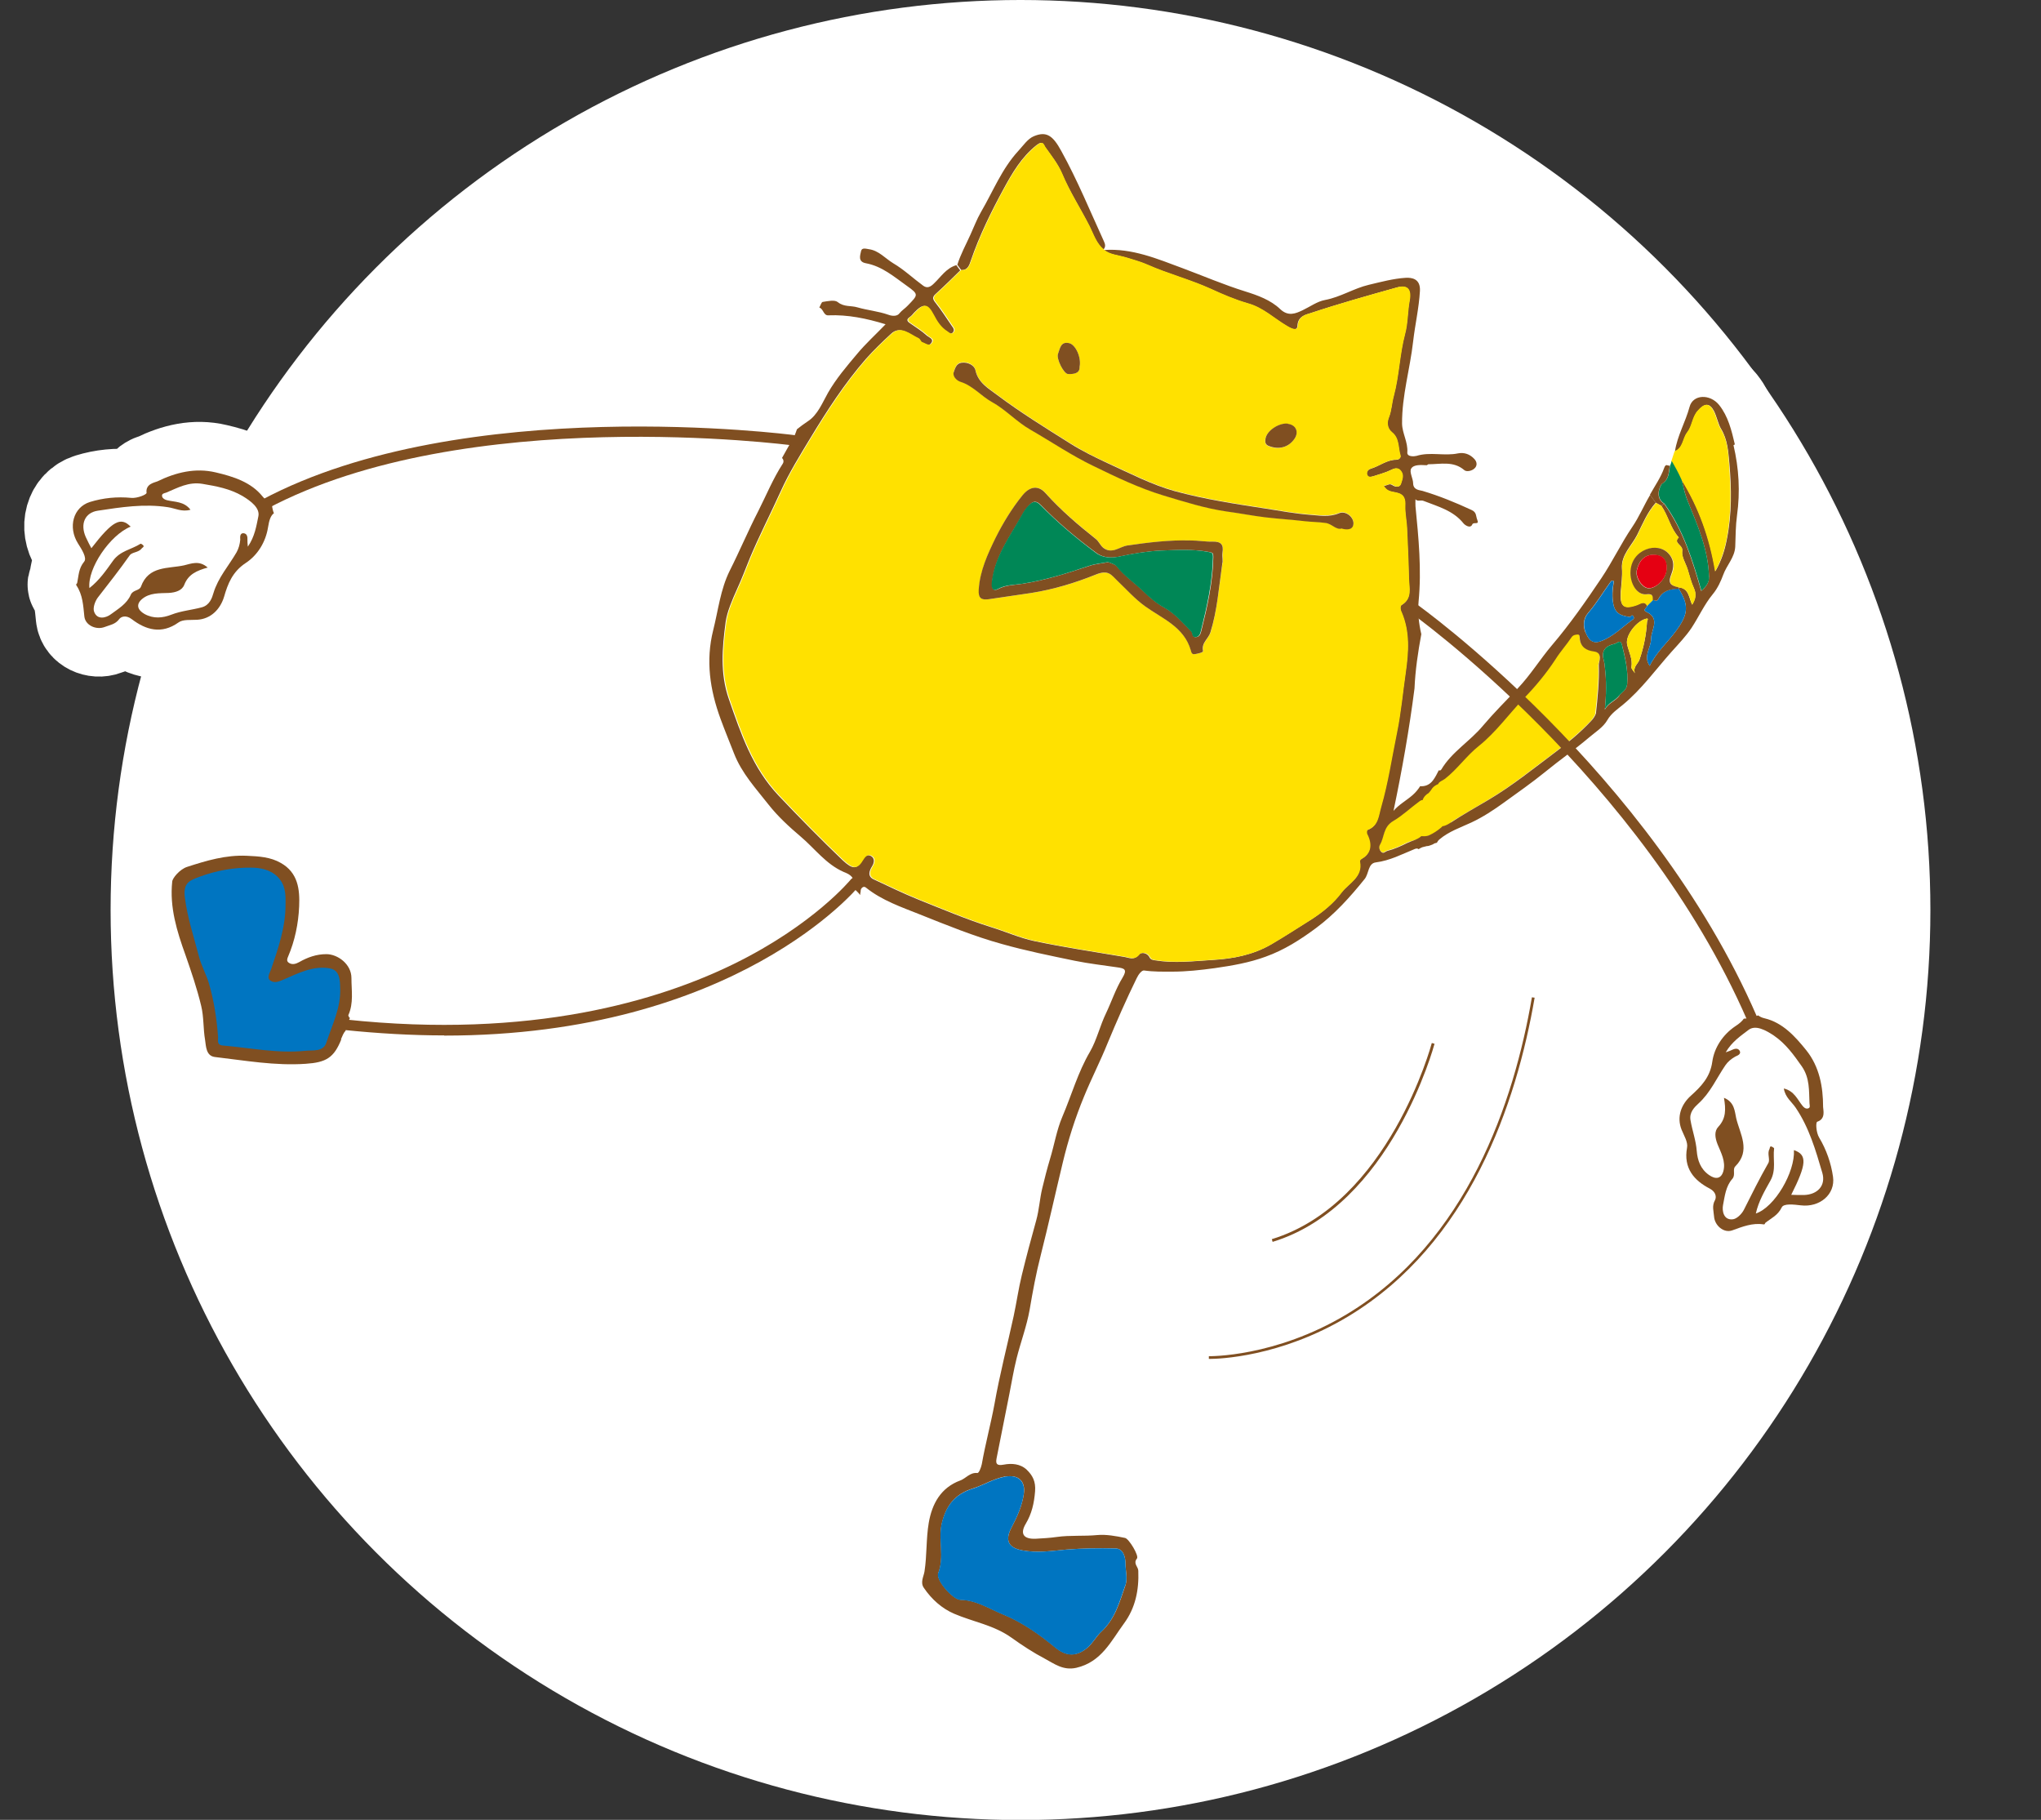<?xml version="1.0" encoding="UTF-8"?>
<svg id="_レイヤー_9" data-name="レイヤー_9" xmlns="http://www.w3.org/2000/svg" viewBox="0 0 105 93.61">
  <rect x="0" y="0" width="105" height="93.61" fill="#333333" stroke="none"/>
  <defs>
    <style>
      .cls-1, .cls-2, .cls-3, .cls-4, .cls-5, .cls-6 {
        fill-rule: evenodd;
      }

      .cls-1, .cls-7 {
        fill: #804f21;
      }

      .cls-8, .cls-2 {
        fill: #fff;
      }

      .cls-9, .cls-6 {
        fill: #008756;
      }

      .cls-10, .cls-5 {
        fill: #ffe100;
      }

      .cls-3 {
        fill: #e50012;
      }

      .cls-4 {
        fill: #0075c1;
      }

      .cls-11 {
        fill: none;
        stroke: #fff;
        stroke-linecap: round;
        stroke-linejoin: round;
        stroke-width: 5px;
      }
    </style>
  </defs>
  <circle class="cls-8" cx="52.5" cy="46.81" r="46.81"/>
  <g>
    <g>
      <path class="cls-11" d="M82.24,34.17c0-.14.24-.63-.26-.69-.39-.05-.68-.23-.72-.67,0-.08.01-.22-.12-.2-.1.01-.22.02-.3.14-.26.39-.58.74-.83,1.14-.47.72-1.02,1.39-1.6,1.98-.79.82-1.45,1.76-2.35,2.48-.61.48-1.07,1.14-1.69,1.64,0-.02,0-.05,0-.07.06-.2-1.12.92-1.32,1.07-.46.34-.9.94-1.38,1.22-.53.31-.45.81-.68,1.21-.06.1-.06.24.04.36.14.15.22,0,.33-.03.36-.09.71-.25,1.03-.41.32-.16,2.04-.48,2.27-1.06.63-.4,1.28-.77,1.92-1.15,1.21-.72,2.3-1.61,3.43-2.45.64-.49,1.27-1.01,1.83-1.6.11-.12.22-.3.23-.37.09-.84.19-1.69.15-2.53"/>
      <path class="cls-11" d="M89.25,22.86c-.17-.72-.34-1.44-.81-2.03-.47-.58-1.35-.55-1.52.1-.21.78-.63,1.48-.75,2.28.44-.17.4-.66.64-.97.26-.33.25-.78.54-1.11.34-.39.59-.42.82,0,.15.29.23.7.36.91.36.59.38,1.21.44,1.81.11,1.29.13,2.59-.13,3.88-.11.57-.27,1.09-.59,1.65-.29-1.73-.85-3.29-1.75-4.73.1.37.17.74.31,1.09.51,1.27,1.08,2.53,1.11,3.94,0,.34-.19.53-.4.72-.45-1.57-.93-3.14-1.91-4.49-.05.04-.1.07-.15.1.36.51.47,1.16.9,1.63-.31.3.23.38.18.69-.05.3.18.63.28.96.1.32.18.66.32.96.14.31.09.56-.09.85-.17-.36-.16-.84-.69-.89,0,.03,0,.05,0,.07.55.87.48,1.33-.12,2.15-.44.61-1.03,1.11-1.37,1.82-.35-.49.07-.93.07-1.39,0-.46.5-1.05-.25-1.39-.21-.1.04-.2.05-.31-.15-.29-.35-.11-.52-.05-.7.25-.89.08-.84-.67.03-.41.09-.81.06-1.22-.04-.68.5-1.15.78-1.7.28-.56.53-1.18.96-1.66-.1-.13-.19-.27-.29-.4-.32.54-.56,1.12-.92,1.65-.57.84-1.01,1.77-1.58,2.62-.8,1.19-1.62,2.37-2.55,3.46-.61.72-1.11,1.54-1.76,2.22-.6.63-1.23,1.26-1.78,1.91-.67.81-1.61,1.35-2.15,2.26-.04.06-.09.06-.13.04-.09.18-.18.36-.3.52-.18.24-.42.32-.66.3-.1.16-.22.31-.39.46-.32.28-.7.48-.98.81.44-2.1.81-4.19,1.08-6.3.04-.94.18-1.87.35-2.79-.13-.55-.19-1.12-.14-1.68.16-1.64,0-3.27-.16-4.9-.01-.12,0-.24,0-.36.11.14.27.02.43.09.74.29,1.51.49,2.04,1.15.06.08.35.29.45.06.06-.16.38.05.26-.24-.08-.18-.02-.39-.3-.51-.82-.38-1.65-.72-2.52-.98-.14-.04-.47-.04-.48-.38,0-.26-.21-.59-.1-.77.14-.22.51-.18.8-.17.02,0,.06-.05.08-.05.63,0,1.29-.18,1.85.3.11.1.38.05.52-.08.15-.13.15-.33,0-.49-.23-.25-.52-.35-.84-.29-.71.15-1.43-.09-2.14.13-.11.03-.49.06-.47-.18.04-.53-.26-.97-.27-1.48-.01-1.44.41-2.81.57-4.23.1-.87.3-1.72.35-2.6.03-.62-.41-.69-.74-.67-.63.04-1.26.21-1.89.36-.77.18-1.45.63-2.25.78-.4.07-.78.35-1.16.53-.34.16-.73.34-1.15-.06-.49-.47-1.16-.71-1.8-.91-1.09-.34-2.14-.79-3.21-1.19-1.32-.49-2.61-1.04-4.05-.94.27.24.73.27,1.16.4.34.11.72.21,1.06.36,1.06.47,2.19.76,3.25,1.24.63.29,1.26.56,1.92.75.79.22,1.35.78,2.02,1.17.11.06.53.33.54-.03.02-.49.45-.57.64-.63,1.47-.49,2.97-.91,4.47-1.33.54-.15.75.1.65.66-.11.58-.09,1.19-.24,1.74-.28,1.05-.3,2.15-.58,3.19-.1.36-.1.74-.25,1.1-.09.24-.1.55.16.76.39.31.31.8.44,1.21.02.06-.04.2-.21.2-.49,0-.87.33-1.31.46-.21.06-.23.24-.2.33.05.13.2.1.36.05.29-.1.59-.17.87-.31.14-.07.36-.17.52.06.16.22.06.43,0,.63-.07.25-.33.16-.43.09-.2-.14-.3.07-.47.01.14.32.43.32.65.37.42.09.48.34.46.7-.01.37.07.73.09,1.1.04.87.08,1.74.1,2.62.01.49.19,1.03-.38,1.37-.07.04-.07.23,0,.36.44,1.02.36,2.07.21,3.13-.15,1.03-.24,2.07-.46,3.09-.26,1.27-.45,2.56-.81,3.81-.14.49-.14.97-.7,1.18-.03.01-.05.15-.02.21.28.54.2,1.01-.27,1.27-.08.05-.11.1-.1.15.16.8-.57,1.1-.94,1.59-.41.55-.96,1-1.55,1.38-.69.43-1.36.87-2.06,1.28-.95.55-1.97.74-3.01.8-.98.06-1.96.18-2.95.02-.14-.02-.23-.04-.29-.15-.13-.27-.46-.27-.55-.15-.25.32-.51.16-.77.12-1.54-.26-3.08-.49-4.6-.81-.76-.16-1.49-.49-2.24-.72-1.27-.4-2.49-.92-3.72-1.41-.79-.32-1.55-.69-2.32-1.05-.33-.16-.21-.45-.08-.66.13-.21.14-.42-.04-.53-.14-.09-.29-.06-.44.19-.3.51-.52.49-1.02.03-1.13-1.08-2.23-2.2-3.31-3.34-1.35-1.43-1.93-3.17-2.55-4.95-.47-1.34-.34-2.66-.17-3.97.08-.55.34-1.14.59-1.7.24-.52.44-1.06.66-1.6.49-1.17,1.07-2.29,1.59-3.44.43-.95.98-1.83,1.51-2.71.86-1.42,1.77-2.83,2.87-4.09.4-.45.84-.87,1.28-1.28.48-.46.95.02,1.4.23.07.04.11.18.18.2.17.05.38.26.52,0,.1-.19-.15-.26-.24-.34-.26-.24-.57-.43-.87-.64-.15-.1-.21-.19-.02-.32.09-.06.16-.15.23-.23.47-.49.67-.46.98.13.17.33.37.64.69.84.11.07.2.19.32.05.11-.12.02-.24-.05-.33-.28-.41-.55-.83-.86-1.22-.18-.22-.1-.32.07-.47.42-.38.82-.78,1.22-1.17-.07-.09-.13-.18-.2-.27-.52.15-.79.6-1.15.94-.17.17-.34.27-.55.12-.52-.38-.99-.83-1.55-1.16-.41-.25-.74-.65-1.24-.72-.14-.02-.37-.1-.41.09-.05.23-.17.55.24.63.83.15,1.45.69,2.11,1.16.63.45.59.46.05,1.02-.13.14-.3.24-.43.4-.1.14-.33.16-.57.07-.51-.18-1.07-.23-1.59-.38-.33-.1-.69-.01-1.01-.27-.16-.13-.51-.05-.77-.01-.07,0-.12.19-.18.29.22.07.21.42.47.4,1-.04,1.96.16,2.94.46-.51.53-1.03,1-1.47,1.53-.53.63-1.07,1.26-1.49,1.99-.29.51-.53,1.14-1.04,1.47-.2.13-.38.27-.56.41-.07.2-.14.4-.26.59-.18.29-.34.59-.51.89,0,0,0,0,0,0,.07.05.11.19.04.29-.5.77-.85,1.63-1.26,2.44-.52,1.01-.96,2.06-1.47,3.07-.48.97-.59,2.03-.85,3.06-.39,1.56-.17,3.06.38,4.56.22.6.46,1.18.69,1.77.4,1.03,1.13,1.81,1.78,2.64.48.61,1.07,1.15,1.66,1.65.72.61,1.29,1.41,2.2,1.81.17.07.57.21.5.57-.01.08-.03.16-.05.24.16.11.3.24.4.38,0-.08.03-.16.03-.24,0-.09.13-.25.26-.15.83.67,1.84,1.01,2.79,1.39,1.38.55,2.77,1.12,4.22,1.52,1.24.35,2.49.6,3.74.86.73.15,1.47.23,2.2.34.35.05.52.1.26.53-.35.57-.56,1.22-.85,1.83-.31.64-.48,1.38-.82,1.97-.63,1.07-.95,2.24-1.43,3.36-.29.68-.41,1.44-.63,2.16-.15.5-.28,1.01-.4,1.51-.13.53-.16,1.11-.31,1.65-.26.93-.51,1.87-.74,2.81-.17.69-.27,1.41-.42,2.11-.33,1.52-.72,3.01-.99,4.54-.19,1.03-.47,2.05-.65,3.08-.04.19-.15.47-.23.46-.38-.04-.58.27-.87.38-1.01.37-1.46,1.2-1.63,2.18-.14.82-.09,1.68-.22,2.51-.04.25-.23.56-.03.84.4.59.93,1.06,1.56,1.33.98.42,2.04.58,2.96,1.24.53.38,1.11.76,1.7,1.07.49.26.94.62,1.62.47,1.3-.3,1.79-1.38,2.46-2.29.58-.79.77-1.71.73-2.7,0-.21-.28-.37-.07-.63.12-.14-.41-1.02-.61-1.06-.47-.1-.98-.19-1.42-.15-.7.07-1.4,0-2.1.1-.35.05-.71.07-1.07.09-.63.03-.83-.25-.52-.77.31-.52.43-1.05.48-1.67.04-.51-.13-.82-.43-1.11-.33-.31-.78-.34-1.19-.26-.34.06-.42-.03-.36-.33.22-1.11.44-2.21.66-3.32.12-.61.22-1.22.37-1.82.21-.84.52-1.65.67-2.5.16-.94.33-1.87.57-2.8.4-1.58.75-3.17,1.13-4.75.28-1.17.64-2.31,1.1-3.42.38-.93.84-1.82,1.21-2.74.47-1.13.96-2.25,1.5-3.35.09-.19.26-.41.38-.39.48.07.97.06,1.44.06.73,0,1.46-.08,2.19-.18.9-.13,1.78-.28,2.62-.59.95-.34,1.78-.87,2.59-1.47.97-.72,1.75-1.59,2.5-2.52.23-.28.17-.81.58-.86.72-.09,1.34-.42,1.98-.68.11-.05.17-.04.22,0,.05-.03.1-.06.14-.08.02,0,.03-.01.05-.02.08-.02.16-.04.24-.06.03,0,.06,0,.09-.01.07-.02.15-.05.22-.08,0,0,.02-.01.03-.02.05-.04.11-.04.17-.06.03-.06.07-.12.13-.17.48-.41,1.08-.61,1.64-.87.6-.28,1.16-.65,1.67-1.02.72-.52,1.45-1.03,2.14-1.59.73-.6,1.5-1.13,2.23-1.75.34-.29.75-.54.96-.91.2-.35.55-.58.79-.78.97-.8,1.69-1.81,2.51-2.73.36-.4.75-.81,1.03-1.23.37-.56.66-1.21,1.09-1.73.26-.31.43-.7.54-1,.18-.5.59-.89.62-1.45.02-.54.02-1.09.09-1.6.17-1.23.1-2.43-.18-3.62M51.7,75.96c.69-.13,1.07.22.97.89-.09.61-.34,1.17-.62,1.7-.36.67-.2,1.06.55,1.2.75.14,1.5.03,2.24-.04.85-.07,1.7-.08,2.54-.06.42,0,.52.46.52.78,0,.36.12.74,0,1.11-.3.85-.52,1.73-1.25,2.4-.25.23-.44.6-.71.82-.56.46-1.08.45-1.65-.02-.82-.68-1.71-1.3-2.66-1.69-.7-.28-1.39-.75-2.21-.76-.38,0-1.28-1.01-1.15-1.37.33-.85,0-1.71.18-2.54.21-.9.64-1.52,1.61-1.82.54-.17,1.05-.5,1.64-.61M82.09,36.71c0,.07-.12.26-.23.37-.56.6-1.19,1.12-1.83,1.6-1.12.84-2.22,1.73-3.43,2.45-.66.39-1.32.76-1.96,1.18-.2.13-.33.18-.43.19-.02.02-.05.05-.07.07-.19.16-.4.3-.63.4-.12.05-.25.05-.39.04-.19.18-.5.24-.72.35-.32.16-.67.32-1.03.41-.11.03-.2.18-.33.03-.1-.12-.1-.26-.04-.36.23-.39.15-.9.68-1.21.48-.28.9-.69,1.37-1.03.06-.04.1-.05.15-.05,0,0,0-.02,0-.03.04-.1.11-.19.19-.25.02-.03.06-.04.09-.06,0,0,.01-.02.02-.03,0,0,0,0,0,0,0,0,0,0,.01,0,.07-.08.13-.16.18-.24.08-.1.19-.16.3-.21.03-.12.25-.19.35-.27.64-.5,1.1-1.18,1.73-1.68.9-.72,1.56-1.66,2.35-2.48.57-.59,1.13-1.26,1.6-1.98.25-.4.57-.75.83-1.14.08-.12.2-.13.3-.14.13-.02.11.13.12.2.04.44.33.62.72.67.5.06.25.55.26.69.03.84-.06,1.69-.15,2.53M81.56,32.52c-.12-.31-.12-.69.13-.98.45-.52.79-1.1,1.19-1.65.01-.02.07,0,.15,0-.07.41-.11.81-.02,1.24.12.49.47.55.85.61.04,0,.09-.18.18-.02.03.05.03.1-.03.14-.02,0-.03.02-.04.03-.53.38-.98.86-1.61,1.09-.48.18-.67-.15-.79-.46M83.3,35.8c-.2.26-.56.37-.74.7.08-.75.09-1.48,0-2.21-.01-.11-.02-.21-.05-.32-.15-.5.09-.75.55-.85.13-.03.31-.25.38.04.17.67.33,1.33.27,2.03-.03.32-.28.41-.41.59M84.73,31.99c-.04.67-.17,1.32-.39,1.95-.07.2-.35.37-.23.69-.06-.11-.2-.23-.18-.32.07-.41-.13-.77-.22-1.15-.1-.45.42-1.12.87-1.3.31-.12.15.05.15.13"/>
      <path class="cls-11" d="M88.95,23.85c-.05-.6-.07-1.22-.44-1.81-.14-.22-.21-.63-.36-.91-.23-.43-.48-.39-.82,0-.29.33-.28.78-.54,1.11-.24.3-.2.79-.64.97-.06.17-.11.35-.17.52.15.25.35.61.51.97,0-.01,0-.02,0-.03.9,1.44,1.45,3,1.74,4.73.31-.56.48-1.08.59-1.65.26-1.29.23-2.59.13-3.88"/>
      <path class="cls-11" d="M87.92,29.68c-.03-1.41-.59-2.66-1.11-3.94-.1-.25-.17-.52-.23-.79-.02-.09-.05-.18-.07-.27-.16-.36-.36-.72-.51-.97,0,.01,0,.03-.01.04-.02.07-.04.13-.07.2-.08.32-.02.67-.4.92-.11.07-.4.73.1,1.03.98,1.35,1.46,2.92,1.91,4.49.2-.19.4-.38.4-.72"/>
      <path class="cls-11" d="M49.45,13.89c-.07-.09-.13-.18-.2-.27.17-.54.44-1.03.67-1.54.18-.39.33-.8.55-1.18.62-1.06,1.07-2.22,1.92-3.14.25-.27.48-.62.79-.75.66-.28.99-.03,1.42.76.83,1.5,1.48,3.09,2.19,4.64.07.15.11.3-.04.44h.02c-.38-.33-.52-.79-.73-1.22-.46-.91-1.01-1.76-1.41-2.7-.2-.49-.55-.93-.87-1.37-.07-.1-.1-.36-.44-.09-.77.61-1.25,1.44-1.68,2.23-.65,1.19-1.26,2.43-1.7,3.72-.08.24-.17.5-.51.47"/>
      <path class="cls-11" d="M85.91,23.96c-.08.32-.02.67-.4.92-.11.07-.4.73.1,1.03-.05.04-.1.07-.15.1-.1-.05-.19-.1-.29-.16-.1-.13-.19-.27-.29-.4.25-.45.56-.89.73-1.37.09-.27.19-.1.29-.13"/>
      <path class="cls-11" d="M49.45,13.89c.34.03.43-.23.51-.47.45-1.3,1.06-2.54,1.7-3.72.43-.79.92-1.62,1.68-2.23.34-.27.37-.01.44.09.31.44.66.88.87,1.37.39.94.95,1.8,1.41,2.7.21.42.35.89.73,1.2.26.26.74.28,1.19.42.35.11.72.21,1.06.36,1.06.47,2.19.76,3.25,1.24.63.29,1.26.56,1.92.75.79.22,1.35.78,2.02,1.17.11.06.53.33.54-.03.02-.49.45-.57.64-.63,1.47-.49,2.97-.91,4.47-1.33.54-.15.75.1.65.66-.11.58-.09,1.19-.24,1.74-.28,1.05-.3,2.15-.58,3.19-.1.36-.11.74-.25,1.1-.1.24-.1.55.16.76.39.31.31.8.44,1.21.02.06-.04.2-.21.2-.49,0-.87.33-1.31.46-.21.06-.23.24-.19.33.05.13.2.1.35.05.29-.1.59-.17.87-.31.14-.07.36-.17.52.06.16.22.06.43,0,.63-.07.26-.33.16-.43.09-.2-.14-.3.07-.47.01.14.32.43.32.65.37.42.09.48.34.46.7-.01.37.07.73.09,1.1.04.87.08,1.74.1,2.62.01.49.19,1.03-.38,1.37-.07.04-.07.23,0,.36.44,1.02.36,2.07.21,3.13-.15,1.03-.24,2.07-.45,3.09-.26,1.27-.45,2.56-.81,3.81-.14.49-.14.97-.7,1.18-.03.01-.05.15-.02.21.28.54.2,1.01-.27,1.27-.08.05-.11.1-.1.15.16.8-.57,1.1-.94,1.59-.41.55-.96,1-1.55,1.38-.68.43-1.36.87-2.06,1.28-.95.55-1.97.74-3.01.8-.98.06-1.96.18-2.95.02-.14-.02-.23-.04-.29-.15-.13-.27-.46-.27-.54-.15-.25.32-.52.16-.77.12-1.54-.26-3.08-.49-4.6-.81-.76-.16-1.5-.49-2.24-.72-1.27-.4-2.49-.92-3.72-1.41-.79-.32-1.55-.69-2.32-1.05-.33-.16-.21-.45-.08-.66.13-.21.14-.42-.04-.53-.14-.09-.29-.06-.44.19-.3.51-.52.49-1.02.03-1.14-1.08-2.23-2.2-3.31-3.34-1.35-1.43-1.93-3.17-2.55-4.95-.46-1.34-.35-2.66-.17-3.97.08-.55.34-1.14.59-1.7.24-.52.44-1.06.66-1.6.49-1.17,1.07-2.29,1.59-3.44.43-.95.98-1.83,1.51-2.71.86-1.42,1.77-2.83,2.87-4.09.39-.45.84-.87,1.28-1.28.48-.45.95.02,1.4.23.08.04.11.18.18.2.17.05.38.26.52,0,.11-.19-.15-.25-.24-.34-.26-.24-.57-.43-.87-.64-.15-.1-.21-.19-.02-.32.09-.06.16-.15.23-.23.47-.49.67-.46.98.13.17.33.37.64.69.84.11.07.2.19.32.05.11-.12.02-.24-.05-.33-.28-.41-.55-.83-.86-1.22-.18-.22-.1-.32.07-.47.42-.38.82-.78,1.22-1.17M62.88,29c.07-.12,0-.35.02-.56.06-.43-.07-.59-.51-.58-.37.01-.75-.05-1.12-.06-1.1-.02-2.18.1-3.27.26-.39.06-.78.46-1.23.12-.17-.13-.23-.33-.38-.45-.92-.74-1.81-1.49-2.6-2.37-.35-.39-.78-.37-1.18.12-.55.67-1.01,1.42-1.38,2.18-.41.83-.81,1.7-.87,2.67-.03.45.14.55.54.49.73-.11,1.45-.21,2.17-.32,1.14-.18,2.26-.52,3.3-.94.68-.27.81.02,1.14.33.46.44.89.92,1.4,1.29.9.65,2.01,1.06,2.36,2.27.03.12.06.22.2.2.16-.03.45-.08.43-.17-.09-.42.28-.62.38-.95.34-1.13.42-2.29.61-3.53M69.05,27.18c.39.09.58-.02.58-.28,0-.33-.41-.66-.74-.52-.5.21-1.04.11-1.52.08-.75-.06-1.52-.2-2.27-.32-1.57-.24-3.15-.48-4.68-.9-1.18-.33-2.28-.91-3.41-1.42-.67-.3-1.34-.64-1.96-1.03-1.27-.8-2.55-1.59-3.75-2.49-.42-.32-.98-.62-1.12-1.28-.05-.24-.38-.43-.72-.38-.27.04-.33.31-.39.47-.08.22.15.45.34.51.64.2,1.05.73,1.62,1.04.71.39,1.27,1.01,1.99,1.43,1.09.62,2.12,1.33,3.25,1.87,1.17.56,2.34,1.13,3.59,1.51,1.07.32,2.13.66,3.24.82.66.1,1.32.22,1.99.3.67.08,1.36.13,2.03.2.35.04.72.04,1.07.09.34.05.55.39.86.28M66.25,21.8c-.46-.05-1.1.37-1.16.8,0,.07-.04.26.15.34.53.22,1.05.08,1.36-.38.23-.35.06-.7-.36-.75M55.54,18.87c.1-.48-.21-1.15-.54-1.22-.44-.1-.47.29-.57.55-.1.25.3,1.04.52,1.04.29,0,.61-.03.59-.37"/>
      <path class="cls-11" d="M57.89,81.55c-.3.85-.52,1.73-1.25,2.4-.25.23-.44.6-.71.82-.56.46-1.08.45-1.65-.02-.82-.68-1.71-1.3-2.66-1.69-.7-.28-1.39-.75-2.21-.76-.38,0-1.28-1.01-1.15-1.37.33-.85,0-1.71.18-2.54.21-.9.64-1.52,1.61-1.82.54-.17,1.05-.5,1.64-.61.69-.13,1.07.22.98.89-.09.61-.34,1.17-.62,1.7-.36.67-.2,1.06.55,1.2.75.14,1.5.03,2.24-.04.85-.07,1.7-.08,2.54-.06.42,0,.52.46.52.78,0,.36.12.74,0,1.11"/>
      <path class="cls-11" d="M85.18,25.86c.09.05.19.1.29.16.36.51.47,1.16.9,1.63-.31.3.23.38.18.69-.05.3.18.64.28.96.1.32.18.66.32.96.14.31.09.56-.09.85-.17-.36-.16-.84-.69-.89-.34-.08-.57-.16-.38-.64.1-.23.2-.59.01-.9-.27-.47-.74-.56-1.14-.46-.46.12-.86.47-.94,1.01-.12.69.27,1.4.79,1.35.34-.03.34.08.34.3-.1.1-.2.2-.3.3-.15-.29-.35-.11-.52-.05-.7.25-.89.08-.84-.67.03-.41.09-.81.06-1.22-.04-.68.5-1.15.78-1.7.28-.56.53-1.18.96-1.66"/>
      <path class="cls-11" d="M84.74,31.17c.1-.1.2-.2.3-.3.09-.02.19.12.29-.08.21-.4.6-.51,1.03-.51.55.87.48,1.33-.12,2.15-.44.61-1.03,1.11-1.37,1.82-.35-.49.07-.93.07-1.39,0-.46.5-1.05-.25-1.39-.21-.1.04-.2.05-.31"/>
      <path class="cls-11" d="M83.02,29.89c-.07.41-.11.81-.01,1.24.12.49.47.55.85.61.04,0,.09-.18.18-.02.03.05.03.1-.03.14-.02,0-.03.02-.04.03-.53.38-.98.86-1.61,1.09-.48.19-.67-.15-.79-.46-.12-.31-.12-.69.13-.98.45-.52.79-1.1,1.19-1.65.01-.02.07,0,.15,0"/>
      <path class="cls-11" d="M82.56,36.5c.08-.75.09-1.48,0-2.21-.01-.11-.02-.21-.05-.32-.15-.5.09-.75.55-.85.13-.03.31-.25.38.04.16.67.33,1.33.27,2.03-.03.32-.27.41-.41.59-.2.26-.56.37-.74.7"/>
      <path class="cls-11" d="M86.35,30.29c-.43,0-.82.11-1.03.51-.1.19-.19.05-.29.07,0-.22,0-.34-.34-.3-.52.05-.91-.67-.79-1.35.09-.54.48-.89.94-1.01.4-.1.88,0,1.14.46.18.32.08.67-.01.9-.19.48.04.56.38.64,0,.03,0,.05,0,.07M84.2,29.39c-.06.31.23.78.53.86.36.1.94-.39,1-.91.04-.37-.04-.73-.54-.79-.51-.07-.88.22-1,.85"/>
      <path class="cls-11" d="M84.11,34.63c-.06-.11-.2-.23-.18-.32.07-.41-.13-.77-.22-1.15-.1-.45.42-1.12.87-1.3.31-.12.15.05.15.13-.04.67-.17,1.32-.39,1.95-.07.2-.35.37-.23.69"/>
      <path class="cls-11" d="M62.88,29c-.18,1.25-.26,2.41-.61,3.53-.1.33-.47.53-.38.95.02.09-.27.14-.43.17-.14.02-.17-.08-.2-.2-.35-1.21-1.46-1.62-2.36-2.27-.51-.37-.94-.85-1.4-1.29-.33-.31-.46-.61-1.14-.33-1.04.42-2.16.76-3.3.94-.72.11-1.45.21-2.17.32-.4.06-.57-.04-.54-.49.06-.97.46-1.83.87-2.67.38-.76.83-1.5,1.38-2.18.4-.49.83-.51,1.18-.12.79.88,1.68,1.64,2.6,2.37.15.12.22.32.38.45.45.34.84-.06,1.23-.12,1.09-.16,2.17-.29,3.27-.26.38,0,.75.07,1.12.06.44-.01.58.15.51.58-.03.21.05.44-.02.56M57.02,28.91c.15.08.35.11.44.22.38.49.89.83,1.33,1.25.34.33.7.65,1.14.89.53.29.95.79,1.38,1.23.07.08.01.3.23.27.17-.02.22-.15.26-.31.31-1.25.6-2.51.62-3.81,0-.21-.02-.22-.24-.26-.81-.15-1.62-.1-2.42-.07-.69.03-1.39.14-2.08.29-.4.09-.88.13-1.29-.18-1.01-.75-1.97-1.55-2.84-2.45-.27-.27-.42-.19-.62.03-.13.13-.25.31-.31.42-.63,1.13-1.45,2.19-1.58,3.54-.03.29.06.46.31.33.39-.21.85-.21,1.24-.27,1.2-.18,2.32-.55,3.45-.92.32-.11.67-.13,1-.2"/>
      <path class="cls-11" d="M69.05,27.18c-.31.11-.52-.24-.86-.28-.35-.05-.73-.05-1.07-.09-.67-.08-1.36-.12-2.03-.2-.66-.08-1.32-.21-1.99-.3-1.11-.16-2.17-.5-3.24-.82-1.25-.38-2.42-.94-3.59-1.51-1.13-.54-2.17-1.25-3.25-1.87-.72-.41-1.28-1.04-1.99-1.43-.56-.31-.98-.84-1.62-1.04-.19-.06-.43-.29-.34-.51.06-.16.12-.43.39-.47.34-.05.67.14.72.38.14.66.7.96,1.12,1.28,1.2.9,2.48,1.69,3.75,2.49.62.39,1.29.72,1.96,1.03,1.12.51,2.23,1.09,3.41,1.42,1.53.42,3.11.66,4.68.9.76.12,1.52.26,2.27.32.47.03,1.01.14,1.52-.08.34-.14.74.19.74.52,0,.26-.19.37-.58.28"/>
      <path class="cls-11" d="M66.25,21.8c.41.05.58.4.36.75-.31.47-.83.6-1.36.38-.19-.08-.16-.26-.15-.34.05-.43.69-.85,1.15-.8"/>
      <path class="cls-11" d="M55.54,18.87c.02.34-.3.38-.59.37-.22,0-.62-.79-.52-1.04.1-.26.13-.65.57-.55.33.07.64.73.54,1.22"/>
      <path class="cls-11" d="M84.2,29.39c.12-.62.48-.91,1-.85.5.06.58.43.54.79-.06.53-.65,1.01-1,.91-.3-.08-.59-.55-.53-.86"/>
      <path class="cls-11" d="M57.02,28.91c-.33.06-.67.09-1,.2-1.13.38-2.26.74-3.45.92-.39.06-.85.05-1.24.27-.25.13-.34-.04-.31-.33.14-1.36.96-2.41,1.58-3.54.06-.11.18-.3.31-.42.2-.21.36-.29.62-.03.88.9,1.83,1.7,2.84,2.45.41.31.89.27,1.29.18.69-.15,1.4-.26,2.08-.29.8-.03,1.62-.08,2.42.07.21.04.24.05.24.26-.02,1.3-.31,2.56-.62,3.81-.04.16-.09.29-.26.31-.22.03-.16-.2-.23-.27-.43-.44-.85-.94-1.38-1.23-.44-.24-.8-.56-1.14-.89-.44-.42-.95-.76-1.33-1.25-.09-.11-.28-.15-.44-.22"/>
      <path class="cls-11" d="M94.3,60.53c-.1-.7-.34-1.39-.71-2.01-.16-.26-.19-.79-.1-.82.45-.15.3-.61.3-.76,0-1.04-.19-2.07-.86-2.91-.58-.72-1.22-1.43-2.15-1.65-.14-.03-.25-.09-.33-.15-.24.09-.49.16-.74.17-.08.12-.22.25-.44.39-.65.44-1.08,1.11-1.18,1.82-.11.8-.58,1.28-1.09,1.74-.52.46-.75,1.11-.49,1.76.12.3.34.64.28.93-.19,1.05.36,1.68,1.17,2.1.34.18.34.46.27.59-.17.3-.07.57-.05.84.03.47.5.87.93.72.53-.19,1.04-.4,1.62-.31.08.01.06-.06.09-.08.3-.24.64-.38.84-.79.1-.22.63-.15.98-.11.97.12,1.79-.56,1.66-1.47"/>
      <path class="cls-11" d="M91.26,53.28c.61.42,1.02.99,1.44,1.59.41.6.36,1.24.39,1.89,0,.09.07.24-.09.27-.11.02-.2-.05-.27-.14-.26-.32-.42-.76-.96-.89.07.46.41.69.61.99.69,1.02,1.03,2.19,1.37,3.35.19.65-.24,1.12-.95,1.14-.22,0-.43,0-.65-.01.8-1.59.83-2.06.14-2.3.06,1.14-.99,2.94-1.96,3.26.14-.63.46-1.17.75-1.69.31-.56.12-1.11.19-1.66,0-.02-.08-.07-.12-.09-.12-.04-.1.08-.12.13-.13.23.05.53-.06.72-.45.79-.85,1.59-1.26,2.41-.11.21-.36.46-.57.48-.48.05-.55-.45-.5-.72.09-.46.14-.98.48-1.36.18-.2,0-.49.15-.64.82-.82.24-1.67.05-2.48-.08-.35-.08-.83-.63-1.05.1.59.11,1.06-.29,1.49-.22.23-.17.57-.04.9.18.44.43.88.3,1.38-.11.4-.4.44-.74.2-.44-.31-.59-.76-.63-1.23-.04-.55-.23-1.05-.32-1.58-.08-.42.22-.69.4-.86.62-.56.94-1.31,1.39-1.97.13-.19.3-.33.51-.45.07-.04.34-.11.22-.31-.09-.14-.25-.1-.4-.03-.07.04-.15.06-.31.12.32-.55.78-.85,1.17-1.15.36-.28.89.01,1.31.29"/>
      <path class="cls-11" d="M88.85,58.37s-.04-.2.13-.14c.11.04.14.09.11.2-.07.24.05.46.03.71-.1-.25-.66-.34-.27-.77"/>
      <path class="cls-11" d="M88.69,56.47c.1.59.11,1.06-.29,1.49-.22.23-.17.57-.04.9.18.44.43.88.3,1.38-.11.4-.4.44-.74.2-.44-.31-.59-.76-.63-1.23-.04-.55-.23-1.05-.32-1.58-.08-.42.22-.69.4-.86.62-.56.94-1.31,1.39-1.97.13-.19.3-.33.51-.45.07-.04.34-.11.22-.31-.09-.14-.25-.1-.4-.03-.07.04-.15.06-.31.12.32-.55.78-.85,1.17-1.15.36-.28.89.01,1.31.29.61.42,1.02.99,1.44,1.59.41.6.36,1.24.39,1.89,0,.09.07.24-.09.27-.11.02-.2-.05-.27-.14-.26-.32-.42-.76-.96-.89.07.46.41.69.61.99.69,1.02,1.03,2.19,1.37,3.35.19.65-.24,1.12-.95,1.14-.22,0-.43,0-.65-.01.8-1.59.83-2.06.14-2.3.06,1.14-.99,2.94-1.96,3.26.14-.63.46-1.17.75-1.69.31-.56.12-1.11.19-1.66,0-.02-.08-.07-.12-.09-.12-.04-.09.08-.12.13-.13.24.05.53-.06.72-.45.79-.85,1.59-1.26,2.41-.11.21-.36.46-.57.48-.48.05-.55-.45-.5-.72.09-.46.14-.98.48-1.36.18-.2,0-.49.15-.64.82-.82.24-1.67.05-2.48-.08-.35-.08-.83-.63-1.05"/>
      <path class="cls-11" d="M14.07,26.35c-.05-.15-.08-.32-.09-.49-.16-.03-.31-.12-.47-.32-.59-.74-1.51-1.03-2.41-1.24-1.05-.25-2.06,0-3,.46-.13.06-.62.12-.56.59.01.09-.48.29-.79.26-.72-.07-1.44,0-2.12.21-.87.27-1.14,1.3-.62,2.13.19.3.48.75.32.94-.29.35-.28.72-.36,1.1,0,.03-.08.05-.04.12.33.49.35,1.04.41,1.6.05.46.61.71,1.05.54.25-.1.54-.13.74-.4.08-.12.34-.24.65,0,.72.55,1.53.79,2.4.17.23-.17.63-.12.96-.14.7-.04,1.19-.53,1.39-1.19.19-.66.43-1.28,1.11-1.73.6-.39,1.03-1.07,1.15-1.84.06-.38.14-.6.3-.72,0,0,0-.01,0-.02"/>
      <path class="cls-11" d="M13.31,26.56c-.1.48-.18,1.02-.54,1.55-.01-.17-.03-.25-.02-.34,0-.16-.03-.33-.2-.35-.23-.02-.18.24-.18.33-.02.24-.07.45-.19.65-.41.69-.95,1.3-1.19,2.1-.07.24-.19.62-.6.73-.52.14-1.05.18-1.57.38-.44.17-.92.22-1.38-.04-.37-.21-.45-.49-.13-.76.4-.34.9-.3,1.38-.32.35-.02.68-.13.8-.42.22-.55.64-.74,1.22-.89-.44-.4-.88-.2-1.22-.12-.82.18-1.83.02-2.22,1.1-.07.21-.41.17-.52.41-.2.47-.65.73-1.03,1.01-.22.16-.7.31-.86-.14-.07-.2.05-.53.19-.72.56-.72,1.12-1.43,1.64-2.17.12-.17.47-.14.62-.36.03-.05.15-.08.07-.17-.03-.04-.11-.09-.13-.07-.47.3-1.05.35-1.42.88-.35.49-.7,1-1.21,1.4-.12-1.01,1.06-2.73,2.12-3.16-.51-.52-.93-.3-2.02,1.11-.1-.2-.2-.39-.29-.58-.29-.65-.05-1.24.62-1.35,1.19-.18,2.39-.37,3.61-.18.36.06.72.27,1.16.13-.34-.44-.81-.39-1.21-.49-.12-.03-.22-.08-.25-.19-.04-.16.13-.17.21-.2.6-.25,1.15-.57,1.87-.45.72.12,1.41.25,2.05.62.43.25.92.61.82,1.06"/>
      <path class="cls-11" d="M8.1,29.93c.22-.13.47-.11.65-.27.09-.08.15-.07.23.01.12.13-.05.12-.07.18-.22.53-.54.06-.81.08"/>
      <path class="cls-11" d="M10.7,29.19c-.58.16-1.01.35-1.22.89-.11.29-.44.4-.8.42-.47.02-.98-.02-1.38.32-.31.27-.23.55.13.76.47.26.94.21,1.38.04.51-.2,1.05-.24,1.57-.38.41-.11.53-.49.6-.73.24-.8.79-1.41,1.19-2.1.11-.2.17-.42.19-.65,0-.08-.05-.35.18-.33.17.02.2.18.19.35,0,.08,0,.16.02.34.36-.52.44-1.07.54-1.55.1-.44-.39-.8-.82-1.06-.64-.37-1.33-.5-2.05-.62-.72-.12-1.27.2-1.87.45-.08.03-.25.04-.21.2.03.1.13.16.25.19.4.1.87.05,1.21.49-.44.13-.8-.08-1.16-.13-1.22-.19-2.42,0-3.61.18-.67.1-.91.69-.62,1.35.09.2.19.39.29.58,1.09-1.41,1.51-1.63,2.02-1.11-1.06.43-2.23,2.15-2.12,3.16.51-.4.86-.91,1.21-1.4.37-.52.95-.58,1.42-.88.02-.01.1.04.13.07.08.09-.03.12-.07.17-.16.22-.5.18-.62.36-.52.74-1.08,1.45-1.64,2.17-.14.19-.26.52-.19.72.16.46.64.31.86.14.38-.28.83-.54,1.03-1.01.11-.25.44-.2.52-.41.39-1.09,1.41-.92,2.22-1.1.35-.08.78-.28,1.22.12"/>
      <g>
        <path class="cls-11" d="M90.14,52.51s-.09-.03-.11-.08c-5.45-12.52-17.3-20.99-17.42-21.07-.06-.04-.07-.12-.03-.17.04-.06.12-.07.17-.03.12.08,12.03,8.59,17.5,21.18.03.06,0,.14-.06.16-.02,0-.03.01-.05.01Z"/>
        <path class="cls-11" d="M90.14,52.65c-.11,0-.2-.06-.25-.16-5.43-12.49-17.25-20.93-17.37-21.01-.12-.09-.15-.25-.06-.38.04-.06.1-.1.17-.11.07-.01.14,0,.2.05.12.08,12.06,8.61,17.55,21.24.06.14,0,.3-.14.36-.03.01-.07.02-.11.02Z"/>
      </g>
      <g>
        <path class="cls-11" d="M13.6,26.08s-.09-.02-.11-.07c-.03-.06,0-.14.05-.17,10.34-5.51,27.13-3.33,27.3-3.31.07,0,.12.07.11.14,0,.07-.07.12-.14.11-.17-.02-16.88-2.19-27.14,3.28-.02,0-.04.01-.06.01Z"/>
        <path class="cls-11" d="M13.6,26.22c-.1,0-.19-.05-.24-.14-.03-.06-.04-.14-.02-.21.02-.07.07-.13.13-.16,10.38-5.53,27.21-3.35,27.38-3.33.15.02.25.16.23.3-.02.15-.16.25-.3.23-.17-.02-16.81-2.19-27.06,3.27-.04.02-.08.03-.13.03Z"/>
      </g>
      <path class="cls-11" d="M17.54,53.46c.06-.14.15-.37.23-.42.05-.25.13-.48.24-.69,0,0-.02,0-.03.01-.02-.05-.07-.11-.06-.14.28-.62.16-1.27.16-1.91,0-.72-.71-1.23-1.29-1.23-.51,0-.96.16-1.4.41-.16.09-.37.16-.55.02-.1-.08-.07-.19-.02-.3.35-.82.53-1.69.57-2.58.04-.89-.06-1.74-.94-2.24-.54-.31-1.12-.34-1.75-.37-1.09-.05-2.08.25-3.07.57-.38.12-.76.58-.77.76-.14,1.32.24,2.55.68,3.77.3.86.6,1.74.81,2.62.14.57.1,1.17.2,1.75.05.34.05.82.5.88,1.55.18,3.1.46,4.68.35,1.05-.07,1.45-.31,1.83-1.26"/>
      <path class="cls-11" d="M16.79,53.64c-.16.49-.69.38-1.07.42-1.43.15-2.84-.15-4.26-.27-.33-.03-.23-.29-.24-.43-.07-.94-.21-1.87-.48-2.76-.14-.47-.4-.93-.52-1.41-.26-1-.59-1.97-.72-3.02-.1-.78.28-.88.78-1.07.85-.31,1.74-.47,2.62-.46.43,0,.97.08,1.36.46.42.42.43.89.42,1.44,0,1.18-.38,2.26-.75,3.35-.06.17-.25.44,0,.58.19.11.39.04.64-.07.75-.32,1.52-.73,2.38-.58.51.09.53.57.54.99.05,1.01-.41,1.9-.71,2.82"/>
      <path class="cls-11" d="M17.5,50.81c.05,1.01-.41,1.9-.71,2.82-.16.49-.69.38-1.07.42-1.43.15-2.84-.15-4.26-.27-.33-.03-.23-.29-.24-.43-.07-.94-.21-1.87-.47-2.76-.14-.47-.4-.93-.52-1.41-.26-1-.59-1.97-.72-3.02-.1-.78.28-.88.78-1.07.85-.31,1.74-.47,2.62-.46.43,0,.97.08,1.36.46.42.42.43.89.42,1.44,0,1.18-.38,2.26-.75,3.35-.06.17-.25.44,0,.58.19.11.39.04.64-.07.75-.32,1.52-.73,2.38-.58.51.09.53.57.54.99"/>
      <g>
        <path class="cls-11" d="M22.85,53.11c-1.61,0-3.32-.09-5.13-.28-.07,0-.12-.07-.11-.14,0-.07.07-.12.14-.11,9.65,1.04,16.24-.99,20.08-2.88,4.15-2.04,6.04-4.36,6.06-4.38.04-.05.12-.06.18-.02.05.04.06.12.02.18-.07.08-6.32,7.63-21.23,7.63Z"/>
        <path class="cls-11" d="M22.85,53.26c-1.66,0-3.4-.1-5.15-.28-.15-.02-.26-.15-.24-.3,0-.07.04-.14.1-.18.06-.05.13-.07.2-.06,9.62,1.03,16.18-.99,20-2.86,4.11-2.02,5.99-4.32,6.01-4.34.09-.12.26-.13.38-.04.12.09.13.26.04.38-.06.08-6.34,7.69-21.34,7.69Z"/>
      </g>
      <path class="cls-11" d="M65.47,63.88l-.04-.14c6.01-1.84,8.21-10.01,8.23-10.09l.14.04c-.02.08-2.24,8.33-8.33,10.19Z"/>
      <path class="cls-11" d="M62.24,69.9s-.05,0-.05,0v-.14s3.39.07,7.1-2.16c6.2-3.73,8.6-10.93,9.52-16.3l.14.02c-.93,5.41-3.35,12.64-9.6,16.4-3.5,2.1-6.69,2.18-7.12,2.18Z"/>
    </g>
    <g>
      <path class="cls-5" d="M82.24,34.17c0-.14.24-.63-.26-.69-.39-.05-.68-.23-.72-.67,0-.08.01-.22-.12-.2-.1.01-.22.02-.3.14-.26.39-.58.74-.83,1.14-.47.72-1.02,1.39-1.6,1.98-.79.82-1.45,1.76-2.35,2.48-.61.48-1.07,1.14-1.69,1.64,0-.02,0-.05,0-.07.06-.2-1.12.92-1.32,1.07-.46.34-.9.94-1.38,1.22-.53.31-.45.81-.68,1.21-.06.1-.06.24.04.36.14.15.22,0,.33-.03.36-.09.71-.25,1.03-.41.32-.16,2.04-.48,2.27-1.06.63-.4,1.28-.77,1.92-1.15,1.21-.72,2.3-1.61,3.43-2.45.64-.49,1.27-1.01,1.83-1.6.11-.12.22-.3.23-.37.09-.84.19-1.69.15-2.53"/>
      <path class="cls-7" d="M89.25,22.86c-.17-.72-.34-1.44-.81-2.03-.47-.58-1.35-.55-1.52.1-.21.78-.63,1.48-.75,2.28.44-.17.4-.66.64-.97.26-.33.25-.78.54-1.11.34-.39.59-.42.82,0,.15.29.23.7.36.91.36.59.38,1.21.44,1.81.11,1.29.13,2.59-.13,3.88-.11.57-.27,1.09-.59,1.65-.29-1.73-.85-3.29-1.75-4.73.1.37.17.74.31,1.09.51,1.27,1.08,2.53,1.11,3.94,0,.34-.19.53-.4.72-.45-1.57-.93-3.14-1.91-4.49-.05.04-.1.07-.15.1.36.51.47,1.16.9,1.63-.31.3.23.38.18.69-.05.3.18.63.28.96.1.32.18.66.32.96.14.31.09.56-.09.85-.17-.36-.16-.84-.69-.89,0,.03,0,.05,0,.07.55.87.48,1.33-.12,2.15-.44.61-1.03,1.11-1.37,1.82-.35-.49.07-.93.07-1.39,0-.46.5-1.05-.25-1.39-.21-.1.04-.2.05-.31-.15-.29-.35-.11-.52-.05-.7.25-.89.08-.84-.67.03-.41.09-.81.06-1.22-.04-.68.5-1.15.78-1.7.28-.56.53-1.18.96-1.66-.1-.13-.19-.27-.29-.4-.32.54-.56,1.12-.92,1.65-.57.84-1.01,1.77-1.58,2.62-.8,1.19-1.62,2.37-2.55,3.46-.61.72-1.11,1.54-1.76,2.22-.6.63-1.23,1.26-1.78,1.91-.67.81-1.61,1.35-2.15,2.26-.04.06-.09.06-.13.04-.09.18-.18.36-.3.52-.18.24-.42.32-.66.3-.1.16-.22.31-.39.46-.32.28-.7.48-.98.81.44-2.1.81-4.19,1.08-6.3.04-.94.18-1.87.35-2.79-.13-.55-.19-1.12-.14-1.68.16-1.64,0-3.27-.16-4.9-.01-.12,0-.24,0-.36.11.14.27.02.43.09.74.29,1.51.49,2.04,1.15.06.08.35.29.45.06.06-.16.38.05.26-.24-.08-.18-.02-.39-.3-.51-.82-.38-1.65-.72-2.52-.98-.14-.04-.47-.04-.48-.38,0-.26-.21-.59-.1-.77.14-.22.51-.18.8-.17.02,0,.06-.05.08-.05.63,0,1.29-.18,1.85.3.11.1.38.05.52-.08.15-.13.15-.33,0-.49-.23-.25-.52-.35-.84-.29-.71.15-1.43-.09-2.14.13-.11.03-.49.06-.47-.18.04-.53-.26-.97-.27-1.48-.01-1.44.41-2.81.57-4.23.1-.87.3-1.72.35-2.6.03-.62-.41-.69-.74-.67-.63.04-1.26.21-1.89.36-.77.18-1.45.63-2.25.78-.4.07-.78.35-1.16.53-.34.16-.73.34-1.15-.06-.49-.47-1.16-.71-1.8-.91-1.09-.34-2.14-.79-3.21-1.19-1.32-.49-2.61-1.04-4.05-.94.27.24.73.27,1.16.4.34.11.72.21,1.06.36,1.06.47,2.19.76,3.25,1.24.63.29,1.26.56,1.92.75.79.22,1.35.78,2.02,1.17.11.06.53.33.54-.03.02-.49.45-.57.64-.63,1.47-.49,2.97-.91,4.47-1.33.54-.15.75.1.65.66-.11.58-.09,1.19-.24,1.74-.28,1.05-.3,2.15-.58,3.19-.1.36-.1.74-.25,1.1-.09.24-.1.55.16.76.39.31.31.8.44,1.21.02.06-.04.2-.21.2-.49,0-.87.33-1.31.46-.21.06-.23.24-.2.33.05.13.2.1.36.05.29-.1.59-.17.87-.31.14-.07.36-.17.52.06.16.22.06.43,0,.63-.07.25-.33.16-.43.09-.2-.14-.3.07-.47.01.14.32.43.32.65.37.42.09.48.34.46.7-.01.37.07.73.09,1.1.04.87.08,1.74.1,2.62.01.49.19,1.03-.38,1.37-.07.04-.07.23,0,.36.44,1.02.36,2.07.21,3.13-.15,1.03-.24,2.07-.46,3.09-.26,1.27-.45,2.56-.81,3.81-.14.49-.14.97-.7,1.18-.03.01-.05.15-.02.21.28.54.2,1.01-.27,1.27-.08.05-.11.1-.1.15.16.8-.57,1.1-.94,1.59-.41.55-.96,1-1.55,1.38-.69.43-1.36.87-2.06,1.28-.95.55-1.97.74-3.01.8-.98.06-1.96.18-2.95.02-.14-.02-.23-.04-.29-.15-.13-.27-.46-.27-.55-.15-.25.32-.51.16-.77.12-1.54-.26-3.08-.49-4.6-.81-.76-.16-1.49-.49-2.24-.72-1.27-.4-2.49-.92-3.72-1.41-.79-.32-1.55-.69-2.32-1.05-.33-.16-.21-.45-.08-.66.13-.21.14-.42-.04-.53-.14-.09-.29-.06-.44.19-.3.51-.52.49-1.02.03-1.13-1.08-2.23-2.2-3.31-3.34-1.35-1.43-1.93-3.17-2.55-4.95-.47-1.34-.34-2.66-.17-3.97.08-.55.34-1.14.59-1.7.24-.52.44-1.06.66-1.6.49-1.17,1.07-2.29,1.59-3.44.43-.95.98-1.83,1.51-2.71.86-1.42,1.77-2.83,2.87-4.09.4-.45.84-.87,1.28-1.28.48-.46.95.02,1.4.23.07.04.11.18.18.2.17.05.38.26.52,0,.1-.19-.15-.26-.24-.34-.26-.24-.57-.43-.87-.64-.15-.1-.21-.19-.02-.32.09-.06.16-.15.23-.23.47-.49.67-.46.98.13.17.33.37.64.69.84.11.07.2.19.32.05.11-.12.02-.24-.05-.33-.28-.41-.55-.83-.86-1.22-.18-.22-.1-.32.07-.47.42-.38.82-.78,1.22-1.17-.07-.09-.13-.18-.2-.27-.52.15-.79.6-1.15.94-.17.17-.34.27-.55.12-.52-.38-.99-.83-1.55-1.16-.41-.25-.74-.65-1.24-.72-.14-.02-.37-.1-.41.09-.05.23-.17.55.24.63.83.15,1.45.69,2.11,1.16.63.45.59.46.05,1.02-.13.14-.3.24-.43.4-.1.14-.33.16-.57.07-.51-.18-1.07-.23-1.59-.38-.33-.1-.69-.01-1.01-.27-.16-.13-.51-.05-.77-.01-.07,0-.12.19-.18.29.22.07.21.42.47.4,1-.04,1.96.16,2.94.46-.51.53-1.03,1-1.47,1.53-.53.63-1.07,1.26-1.49,1.99-.29.51-.53,1.14-1.04,1.47-.2.13-.38.27-.56.41-.07.2-.14.4-.26.59-.18.29-.34.59-.51.89,0,0,0,0,0,0,.07.05.11.19.04.29-.5.77-.85,1.63-1.26,2.44-.52,1.01-.96,2.06-1.47,3.07-.48.97-.59,2.03-.85,3.06-.39,1.56-.17,3.06.38,4.56.22.6.46,1.18.69,1.77.4,1.03,1.13,1.81,1.78,2.64.48.61,1.07,1.15,1.66,1.65.72.61,1.29,1.41,2.2,1.81.17.07.57.21.5.57-.01.08-.03.16-.05.24.16.11.3.24.4.38,0-.08.03-.16.03-.24,0-.09.13-.25.26-.15.83.67,1.84,1.01,2.79,1.39,1.38.55,2.77,1.12,4.22,1.52,1.24.35,2.49.6,3.74.86.73.15,1.47.23,2.2.34.35.05.52.1.26.53-.35.57-.56,1.22-.85,1.83-.31.64-.48,1.38-.82,1.97-.63,1.07-.95,2.24-1.43,3.36-.29.68-.41,1.44-.63,2.16-.15.5-.28,1.01-.4,1.51-.13.53-.16,1.11-.31,1.65-.26.93-.51,1.87-.74,2.81-.17.69-.27,1.41-.42,2.11-.33,1.52-.72,3.01-.99,4.54-.19,1.03-.47,2.05-.65,3.08-.04.19-.15.47-.23.46-.38-.04-.58.27-.87.38-1.01.37-1.46,1.2-1.63,2.18-.14.82-.09,1.68-.22,2.51-.04.25-.23.56-.03.84.4.59.93,1.06,1.56,1.33.98.42,2.04.58,2.96,1.24.53.38,1.11.76,1.7,1.07.49.26.94.62,1.62.47,1.3-.3,1.79-1.38,2.46-2.29.58-.79.77-1.71.73-2.7,0-.21-.28-.37-.07-.63.12-.14-.41-1.02-.61-1.06-.47-.1-.98-.19-1.42-.15-.7.07-1.4,0-2.1.1-.35.05-.71.07-1.07.09-.63.03-.83-.25-.52-.77.31-.52.43-1.05.48-1.67.04-.51-.13-.82-.43-1.11-.33-.31-.78-.34-1.19-.26-.34.06-.42-.03-.36-.33.22-1.11.44-2.21.66-3.32.12-.61.22-1.22.37-1.82.21-.84.52-1.65.67-2.5.16-.94.33-1.87.57-2.8.4-1.58.75-3.17,1.13-4.75.28-1.17.64-2.31,1.1-3.42.38-.93.84-1.82,1.21-2.74.47-1.13.96-2.25,1.5-3.35.09-.19.26-.41.38-.39.48.07.97.06,1.44.06.73,0,1.46-.08,2.19-.18.9-.13,1.78-.28,2.62-.59.95-.34,1.78-.87,2.59-1.47.97-.72,1.75-1.59,2.5-2.52.23-.28.17-.81.58-.86.72-.09,1.34-.42,1.98-.68.11-.05.17-.04.22,0,.05-.03.1-.06.14-.08.02,0,.03-.01.05-.02.08-.02.16-.04.24-.06.03,0,.06,0,.09-.01.07-.02.15-.05.22-.08,0,0,.02-.01.03-.02.05-.04.11-.04.17-.06.03-.06.07-.12.13-.17.48-.41,1.08-.61,1.64-.87.6-.28,1.16-.65,1.67-1.02.72-.52,1.45-1.03,2.14-1.59.73-.6,1.5-1.13,2.23-1.75.34-.29.75-.54.96-.91.2-.35.55-.58.79-.78.97-.8,1.69-1.81,2.51-2.73.36-.4.75-.81,1.03-1.23.37-.56.66-1.21,1.09-1.73.26-.31.43-.7.54-1,.18-.5.59-.89.62-1.45.02-.54.02-1.09.09-1.6.17-1.23.1-2.43-.18-3.62M51.7,75.96c.69-.13,1.07.22.97.89-.09.61-.34,1.17-.62,1.7-.36.67-.2,1.06.55,1.2.75.14,1.5.03,2.24-.04.85-.07,1.7-.08,2.54-.06.42,0,.52.46.52.78,0,.36.12.74,0,1.11-.3.85-.52,1.73-1.25,2.4-.25.23-.44.6-.71.82-.56.46-1.08.45-1.65-.02-.82-.68-1.71-1.3-2.66-1.69-.7-.28-1.39-.75-2.21-.76-.38,0-1.28-1.01-1.15-1.37.33-.85,0-1.71.18-2.54.21-.9.64-1.52,1.61-1.82.54-.17,1.05-.5,1.64-.61M82.09,36.71c0,.07-.12.26-.23.37-.56.6-1.19,1.12-1.83,1.6-1.12.84-2.22,1.73-3.43,2.45-.66.39-1.32.76-1.96,1.18-.2.13-.33.18-.43.19-.02.02-.05.05-.07.07-.19.16-.4.3-.63.4-.12.05-.25.05-.39.04-.19.18-.5.24-.72.35-.32.16-.67.32-1.03.41-.11.03-.2.18-.33.03-.1-.12-.1-.26-.04-.36.23-.39.15-.9.68-1.21.48-.28.9-.69,1.37-1.03.06-.04.1-.05.15-.05,0,0,0-.02,0-.03.04-.1.11-.19.19-.25.02-.03.06-.04.09-.06,0,0,.01-.02.02-.03,0,0,0,0,0,0,0,0,0,0,.01,0,.07-.08.13-.16.18-.24.08-.1.19-.16.3-.21.03-.12.25-.19.35-.27.64-.5,1.1-1.18,1.73-1.68.9-.72,1.56-1.66,2.35-2.48.57-.59,1.13-1.26,1.6-1.98.25-.4.57-.75.83-1.14.08-.12.2-.13.3-.14.13-.02.11.13.12.2.04.44.33.62.72.67.5.06.25.55.26.69.03.84-.06,1.69-.15,2.53M81.56,32.52c-.12-.31-.12-.69.13-.98.45-.52.79-1.1,1.19-1.65.01-.02.07,0,.15,0-.07.41-.11.81-.02,1.24.12.49.47.55.85.61.04,0,.09-.18.18-.02.03.05.03.1-.03.14-.02,0-.03.02-.04.03-.53.38-.98.86-1.61,1.09-.48.18-.67-.15-.79-.46M83.3,35.8c-.2.26-.56.37-.74.7.08-.75.09-1.48,0-2.21-.01-.11-.02-.21-.05-.32-.15-.5.09-.75.55-.85.13-.03.31-.25.38.04.17.67.33,1.33.27,2.03-.03.32-.28.41-.41.59M84.73,31.99c-.04.67-.17,1.32-.39,1.95-.07.2-.35.37-.23.69-.06-.11-.2-.23-.18-.32.07-.41-.13-.77-.22-1.15-.1-.45.42-1.12.87-1.3.31-.12.15.05.15.13"/>
      <path class="cls-10" d="M88.95,23.85c-.05-.6-.07-1.22-.44-1.81-.14-.22-.21-.63-.36-.91-.23-.43-.48-.39-.82,0-.29.33-.28.78-.54,1.11-.24.3-.2.79-.64.97-.06.17-.11.35-.17.52.15.25.35.61.51.97,0-.01,0-.02,0-.03.9,1.44,1.45,3,1.74,4.73.31-.56.48-1.08.59-1.65.26-1.29.23-2.59.13-3.88"/>
      <path class="cls-9" d="M87.92,29.68c-.03-1.41-.59-2.66-1.11-3.94-.1-.25-.17-.52-.23-.79-.02-.09-.05-.18-.07-.27-.16-.36-.36-.72-.51-.97,0,.01,0,.03-.01.04-.02.07-.04.13-.07.2-.08.32-.02.67-.4.92-.11.07-.4.73.1,1.03.98,1.35,1.46,2.92,1.91,4.49.2-.19.4-.38.4-.72"/>
      <path class="cls-1" d="M49.45,13.89c-.07-.09-.13-.18-.2-.27.17-.54.44-1.03.67-1.54.18-.39.33-.8.55-1.18.62-1.06,1.07-2.22,1.92-3.14.25-.27.48-.62.79-.75.66-.28.99-.03,1.42.76.83,1.5,1.48,3.09,2.19,4.64.07.15.11.3-.04.44h.02c-.38-.33-.52-.79-.73-1.22-.46-.91-1.01-1.76-1.41-2.7-.2-.49-.55-.93-.87-1.37-.07-.1-.1-.36-.44-.09-.77.61-1.25,1.44-1.68,2.23-.65,1.19-1.26,2.43-1.7,3.72-.08.24-.17.5-.51.47"/>
      <path class="cls-1" d="M85.91,23.96c-.08.32-.02.67-.4.92-.11.07-.4.73.1,1.03-.05.04-.1.07-.15.1-.1-.05-.19-.1-.29-.16-.1-.13-.19-.27-.29-.4.25-.45.56-.89.73-1.37.09-.27.19-.1.29-.13"/>
      <path class="cls-5" d="M49.45,13.89c.34.03.43-.23.51-.47.45-1.3,1.06-2.54,1.7-3.72.43-.79.92-1.62,1.68-2.23.34-.27.37-.01.44.09.31.44.66.88.87,1.37.39.94.95,1.8,1.41,2.7.21.42.35.89.73,1.2.26.26.74.28,1.19.42.35.11.72.21,1.06.36,1.06.47,2.19.76,3.25,1.24.63.29,1.26.56,1.92.75.79.22,1.35.78,2.02,1.17.11.06.53.33.54-.03.02-.49.45-.57.64-.63,1.47-.49,2.97-.91,4.47-1.33.54-.15.75.1.65.66-.11.58-.09,1.19-.24,1.74-.28,1.05-.3,2.15-.58,3.19-.1.36-.11.74-.25,1.1-.1.24-.1.55.16.76.39.31.31.8.44,1.21.02.06-.04.2-.21.2-.49,0-.87.33-1.31.46-.21.06-.23.24-.19.33.05.13.2.1.35.05.29-.1.59-.17.87-.31.14-.07.36-.17.52.06.16.22.06.43,0,.63-.07.26-.33.16-.43.09-.2-.14-.3.07-.47.01.14.32.43.32.65.37.42.09.48.34.46.7-.01.37.07.73.09,1.1.04.87.08,1.74.1,2.62.01.49.19,1.03-.38,1.37-.07.04-.07.23,0,.36.44,1.02.36,2.07.21,3.13-.15,1.03-.24,2.07-.45,3.09-.26,1.27-.45,2.56-.81,3.81-.14.49-.14.97-.7,1.18-.03.01-.05.15-.02.21.28.54.2,1.01-.27,1.27-.08.05-.11.1-.1.15.16.8-.57,1.1-.94,1.59-.41.55-.96,1-1.55,1.38-.68.43-1.36.87-2.06,1.28-.95.55-1.97.74-3.01.8-.98.06-1.96.18-2.95.02-.14-.02-.23-.04-.29-.15-.13-.27-.46-.27-.54-.15-.25.32-.52.16-.77.12-1.54-.26-3.08-.49-4.6-.81-.76-.16-1.5-.49-2.24-.72-1.27-.4-2.49-.92-3.72-1.41-.79-.32-1.55-.69-2.32-1.05-.33-.16-.21-.45-.08-.66.13-.21.14-.42-.04-.53-.14-.09-.29-.06-.44.19-.3.51-.52.49-1.02.03-1.14-1.08-2.23-2.2-3.31-3.34-1.35-1.43-1.93-3.17-2.55-4.95-.46-1.34-.35-2.66-.17-3.97.08-.55.34-1.14.59-1.7.24-.52.44-1.06.66-1.6.49-1.17,1.07-2.29,1.59-3.44.43-.95.98-1.83,1.51-2.71.86-1.42,1.77-2.83,2.87-4.09.39-.45.84-.87,1.28-1.28.48-.45.95.02,1.4.23.08.04.11.18.18.2.17.05.38.26.52,0,.11-.19-.15-.25-.24-.34-.26-.24-.57-.43-.87-.64-.15-.1-.21-.19-.02-.32.09-.06.16-.15.23-.23.47-.49.67-.46.98.13.17.33.37.64.69.84.11.07.2.19.32.05.11-.12.02-.24-.05-.33-.28-.41-.55-.83-.86-1.22-.18-.22-.1-.32.07-.47.42-.38.82-.78,1.22-1.17M62.88,29c.07-.12,0-.35.02-.56.06-.43-.07-.59-.51-.58-.37.01-.75-.05-1.12-.06-1.1-.02-2.18.1-3.27.26-.39.06-.78.46-1.23.12-.17-.13-.23-.33-.38-.45-.92-.74-1.81-1.49-2.6-2.37-.35-.39-.78-.37-1.18.12-.55.67-1.01,1.42-1.38,2.18-.41.83-.81,1.7-.87,2.67-.03.45.14.55.54.49.73-.11,1.45-.21,2.17-.32,1.14-.18,2.26-.52,3.3-.94.68-.27.81.02,1.14.33.46.44.89.92,1.4,1.29.9.65,2.01,1.06,2.36,2.27.03.12.06.22.2.2.16-.03.45-.08.43-.17-.09-.42.28-.62.38-.95.34-1.13.42-2.29.61-3.53M69.05,27.18c.39.09.58-.02.58-.28,0-.33-.41-.66-.74-.52-.5.21-1.04.11-1.52.08-.75-.06-1.52-.2-2.27-.32-1.57-.24-3.15-.48-4.68-.9-1.18-.33-2.28-.91-3.41-1.42-.67-.3-1.34-.64-1.96-1.03-1.27-.8-2.55-1.59-3.75-2.49-.42-.32-.98-.62-1.12-1.28-.05-.24-.38-.43-.72-.38-.27.04-.33.31-.39.47-.08.22.15.45.34.51.64.2,1.05.73,1.62,1.04.71.39,1.27,1.01,1.99,1.43,1.09.62,2.12,1.33,3.25,1.87,1.17.56,2.34,1.13,3.59,1.51,1.07.32,2.13.66,3.24.82.66.1,1.32.22,1.99.3.67.08,1.36.13,2.03.2.35.04.72.04,1.07.09.34.05.55.39.86.28M66.25,21.8c-.46-.05-1.1.37-1.16.8,0,.07-.04.26.15.34.53.22,1.05.08,1.36-.38.23-.35.06-.7-.36-.75M55.54,18.87c.1-.48-.21-1.15-.54-1.22-.44-.1-.47.29-.57.55-.1.25.3,1.04.52,1.04.29,0,.61-.03.59-.37"/>
      <path class="cls-4" d="M57.89,81.55c-.3.85-.52,1.73-1.25,2.4-.25.23-.44.6-.71.82-.56.46-1.08.45-1.65-.02-.82-.68-1.71-1.3-2.66-1.69-.7-.28-1.39-.75-2.21-.76-.38,0-1.28-1.01-1.15-1.37.33-.85,0-1.71.18-2.54.21-.9.64-1.52,1.61-1.82.54-.17,1.05-.5,1.64-.61.69-.13,1.07.22.98.89-.09.61-.34,1.17-.62,1.7-.36.67-.2,1.06.55,1.2.75.14,1.5.03,2.24-.04.85-.07,1.7-.08,2.54-.06.42,0,.52.46.52.78,0,.36.12.74,0,1.11"/>
      <path class="cls-5" d="M85.18,25.86c.09.05.19.1.29.16.36.51.47,1.16.9,1.63-.31.3.23.38.18.69-.05.3.18.64.28.96.1.32.18.66.32.96.14.31.09.56-.09.85-.17-.36-.16-.84-.69-.89-.34-.08-.57-.16-.38-.64.1-.23.2-.59.01-.9-.27-.47-.74-.56-1.14-.46-.46.12-.86.47-.94,1.01-.12.69.27,1.4.79,1.35.34-.03.34.08.34.3-.1.1-.2.2-.3.3-.15-.29-.35-.11-.52-.05-.7.25-.89.08-.84-.67.03-.41.09-.81.06-1.22-.04-.68.5-1.15.78-1.7.28-.56.53-1.18.96-1.66"/>
      <path class="cls-4" d="M84.74,31.17c.1-.1.2-.2.3-.3.09-.02.19.12.29-.08.21-.4.6-.51,1.03-.51.55.87.48,1.33-.12,2.15-.44.61-1.03,1.11-1.37,1.82-.35-.49.07-.93.07-1.39,0-.46.5-1.05-.25-1.39-.21-.1.04-.2.05-.31"/>
      <path class="cls-4" d="M83.02,29.89c-.07.41-.11.81-.01,1.24.12.49.47.55.85.61.04,0,.09-.18.18-.02.03.05.03.1-.03.14-.02,0-.03.02-.04.03-.53.38-.98.86-1.61,1.09-.48.19-.67-.15-.79-.46-.12-.31-.12-.69.13-.98.45-.52.79-1.1,1.19-1.65.01-.02.07,0,.15,0"/>
      <path class="cls-6" d="M82.56,36.5c.08-.75.09-1.48,0-2.21-.01-.11-.02-.21-.05-.32-.15-.5.09-.75.55-.85.13-.03.31-.25.38.04.16.67.33,1.33.27,2.03-.03.32-.27.41-.41.59-.2.26-.56.37-.74.7"/>
      <path class="cls-1" d="M86.35,30.29c-.43,0-.82.11-1.03.51-.1.19-.19.05-.29.07,0-.22,0-.34-.34-.3-.52.05-.91-.67-.79-1.35.09-.54.48-.89.94-1.01.4-.1.88,0,1.14.46.18.32.08.67-.01.9-.19.48.04.56.38.64,0,.03,0,.05,0,.07M84.2,29.39c-.06.31.23.78.53.86.36.1.94-.39,1-.91.04-.37-.04-.73-.54-.79-.51-.07-.88.22-1,.85"/>
      <path class="cls-5" d="M84.11,34.63c-.06-.11-.2-.23-.18-.32.07-.41-.13-.77-.22-1.15-.1-.45.42-1.12.87-1.3.31-.12.15.05.15.13-.04.67-.17,1.32-.39,1.95-.07.2-.35.37-.23.69"/>
      <path class="cls-1" d="M62.88,29c-.18,1.25-.26,2.41-.61,3.53-.1.33-.47.53-.38.95.02.09-.27.14-.43.17-.14.02-.17-.08-.2-.2-.35-1.21-1.46-1.62-2.36-2.27-.51-.37-.94-.85-1.4-1.29-.33-.31-.46-.61-1.14-.33-1.04.42-2.16.76-3.3.94-.72.11-1.45.21-2.17.32-.4.06-.57-.04-.54-.49.06-.97.46-1.83.87-2.67.38-.76.83-1.5,1.38-2.18.4-.49.83-.51,1.18-.12.79.88,1.68,1.64,2.6,2.37.15.12.22.32.38.45.45.34.84-.06,1.23-.12,1.09-.16,2.17-.29,3.27-.26.38,0,.75.07,1.12.06.44-.01.58.15.51.58-.03.21.05.44-.02.56M57.02,28.91c.15.08.35.11.44.22.38.49.89.83,1.33,1.25.34.33.7.65,1.14.89.53.29.95.79,1.38,1.23.07.08.01.3.23.27.17-.02.22-.15.26-.31.31-1.25.6-2.51.62-3.81,0-.21-.02-.22-.24-.26-.81-.15-1.62-.1-2.42-.07-.69.03-1.39.14-2.08.29-.4.09-.88.13-1.29-.18-1.01-.75-1.97-1.55-2.84-2.45-.27-.27-.42-.19-.62.03-.13.13-.25.31-.31.42-.63,1.13-1.45,2.19-1.58,3.54-.03.29.06.46.31.33.39-.21.85-.21,1.24-.27,1.2-.18,2.32-.55,3.45-.92.32-.11.67-.13,1-.2"/>
      <path class="cls-1" d="M69.05,27.18c-.31.11-.52-.24-.86-.28-.35-.05-.73-.05-1.07-.09-.67-.08-1.36-.12-2.03-.2-.66-.08-1.32-.21-1.99-.3-1.11-.16-2.17-.5-3.24-.82-1.25-.38-2.42-.94-3.59-1.51-1.13-.54-2.17-1.25-3.25-1.87-.72-.41-1.28-1.04-1.99-1.43-.56-.31-.98-.84-1.62-1.04-.19-.06-.43-.29-.34-.51.06-.16.12-.43.39-.47.34-.05.67.14.72.38.14.66.7.96,1.12,1.28,1.2.9,2.48,1.69,3.75,2.49.62.39,1.29.72,1.96,1.03,1.12.51,2.23,1.09,3.41,1.42,1.53.42,3.11.66,4.68.9.76.12,1.52.26,2.27.32.47.03,1.01.14,1.52-.08.34-.14.74.19.74.52,0,.26-.19.37-.58.28"/>
      <path class="cls-1" d="M66.25,21.8c.41.05.58.4.36.75-.31.47-.83.6-1.36.38-.19-.08-.16-.26-.15-.34.05-.43.69-.85,1.15-.8"/>
      <path class="cls-1" d="M55.54,18.87c.02.34-.3.38-.59.37-.22,0-.62-.79-.52-1.04.1-.26.13-.65.57-.55.33.07.64.73.54,1.22"/>
      <path class="cls-3" d="M84.2,29.39c.12-.62.48-.91,1-.85.5.06.58.43.54.79-.06.53-.65,1.01-1,.91-.3-.08-.59-.55-.53-.86"/>
      <path class="cls-6" d="M57.02,28.91c-.33.06-.67.09-1,.2-1.13.38-2.26.74-3.45.92-.39.06-.85.05-1.24.27-.25.13-.34-.04-.31-.33.14-1.36.96-2.41,1.58-3.54.06-.11.18-.3.31-.42.2-.21.36-.29.62-.03.88.9,1.83,1.7,2.84,2.45.41.31.89.27,1.29.18.69-.15,1.4-.26,2.08-.29.8-.03,1.62-.08,2.42.07.21.04.24.05.24.26-.02,1.3-.31,2.56-.62,3.81-.04.16-.09.29-.26.31-.22.03-.16-.2-.23-.27-.43-.44-.85-.94-1.38-1.23-.44-.24-.8-.56-1.14-.89-.44-.42-.95-.76-1.33-1.25-.09-.11-.28-.15-.44-.22"/>
      <path class="cls-7" d="M94.3,60.53c-.1-.7-.34-1.39-.71-2.01-.16-.26-.19-.79-.1-.82.45-.15.3-.61.3-.76,0-1.04-.19-2.07-.86-2.91-.58-.72-1.22-1.43-2.15-1.65-.14-.03-.25-.09-.33-.15-.24.09-.49.16-.74.17-.08.12-.22.25-.44.39-.65.44-1.08,1.11-1.18,1.82-.11.8-.58,1.28-1.09,1.74-.52.46-.75,1.11-.49,1.76.12.3.34.64.28.93-.19,1.05.36,1.68,1.17,2.1.34.18.34.46.27.59-.17.3-.07.57-.05.84.03.47.5.87.93.72.53-.19,1.04-.4,1.62-.31.08.01.06-.06.09-.08.3-.24.64-.38.84-.79.1-.22.63-.15.98-.11.97.12,1.79-.56,1.66-1.47"/>
      <path class="cls-7" d="M91.26,53.28c.61.42,1.02.99,1.44,1.59.41.6.36,1.24.39,1.89,0,.09.07.24-.09.27-.11.02-.2-.05-.27-.14-.26-.32-.42-.76-.96-.89.07.46.41.69.61.99.69,1.02,1.03,2.19,1.37,3.35.19.65-.24,1.12-.95,1.14-.22,0-.43,0-.65-.01.8-1.59.83-2.06.14-2.3.06,1.14-.99,2.94-1.96,3.26.14-.63.46-1.17.75-1.69.31-.56.12-1.11.19-1.66,0-.02-.08-.07-.12-.09-.12-.04-.1.08-.12.13-.13.23.05.53-.06.72-.45.79-.85,1.59-1.26,2.41-.11.21-.36.46-.57.48-.48.05-.55-.45-.5-.72.09-.46.14-.98.48-1.36.18-.2,0-.49.15-.64.82-.82.24-1.67.05-2.48-.08-.35-.08-.83-.63-1.05.1.59.11,1.06-.29,1.49-.22.23-.17.57-.04.9.18.44.43.88.3,1.38-.11.4-.4.44-.74.2-.44-.31-.59-.76-.63-1.23-.04-.55-.23-1.05-.32-1.58-.08-.42.22-.69.4-.86.62-.56.94-1.31,1.39-1.97.13-.19.3-.33.51-.45.07-.04.34-.11.22-.31-.09-.14-.25-.1-.4-.03-.07.04-.15.06-.31.12.32-.55.78-.85,1.17-1.15.36-.28.89.01,1.31.29"/>
      <path class="cls-7" d="M88.85,58.37s-.04-.2.13-.14c.11.04.14.09.11.2-.07.24.05.46.03.71-.1-.25-.66-.34-.27-.77"/>
      <path class="cls-2" d="M88.69,56.47c.1.59.11,1.06-.29,1.49-.22.23-.17.57-.04.9.18.44.43.88.3,1.38-.11.4-.4.44-.74.2-.44-.31-.59-.76-.63-1.23-.04-.55-.23-1.05-.32-1.58-.08-.42.22-.69.4-.86.62-.56.94-1.31,1.39-1.97.13-.19.3-.33.51-.45.07-.04.34-.11.22-.31-.09-.14-.25-.1-.4-.03-.07.04-.15.06-.31.12.32-.55.78-.85,1.17-1.15.36-.28.89.01,1.31.29.61.42,1.02.99,1.44,1.59.41.6.36,1.24.39,1.89,0,.09.07.24-.09.27-.11.02-.2-.05-.27-.14-.26-.32-.42-.76-.96-.89.07.46.41.69.61.99.69,1.02,1.03,2.19,1.37,3.35.19.65-.24,1.12-.95,1.14-.22,0-.43,0-.65-.01.8-1.59.83-2.06.14-2.3.06,1.14-.99,2.94-1.96,3.26.14-.63.46-1.17.75-1.69.31-.56.12-1.11.19-1.66,0-.02-.08-.07-.12-.09-.12-.04-.09.08-.12.13-.13.24.05.53-.06.72-.45.79-.85,1.59-1.26,2.41-.11.21-.36.46-.57.48-.48.05-.55-.45-.5-.72.09-.46.14-.98.48-1.36.18-.2,0-.49.15-.64.82-.82.24-1.67.05-2.48-.08-.35-.08-.83-.63-1.05"/>
      <path class="cls-7" d="M14.07,26.35c-.05-.15-.08-.32-.09-.49-.16-.03-.31-.12-.47-.32-.59-.74-1.51-1.03-2.41-1.24-1.05-.25-2.06,0-3,.46-.13.06-.62.12-.56.59.01.09-.48.29-.79.26-.72-.07-1.44,0-2.12.21-.87.27-1.14,1.3-.62,2.13.19.3.48.75.32.94-.29.35-.28.72-.36,1.1,0,.03-.08.05-.04.12.33.49.35,1.04.41,1.6.05.46.61.71,1.05.54.25-.1.54-.13.74-.4.08-.12.34-.24.65,0,.72.55,1.53.79,2.4.17.23-.17.63-.12.96-.14.7-.04,1.19-.53,1.39-1.19.19-.66.43-1.28,1.11-1.73.6-.39,1.03-1.07,1.15-1.84.06-.38.14-.6.3-.72,0,0,0-.01,0-.02"/>
      <path class="cls-7" d="M13.31,26.56c-.1.48-.18,1.02-.54,1.55-.01-.17-.03-.25-.02-.34,0-.16-.03-.33-.2-.35-.23-.02-.18.24-.18.33-.02.24-.07.45-.19.65-.41.69-.95,1.3-1.19,2.1-.07.24-.19.62-.6.73-.52.14-1.05.18-1.57.38-.44.17-.92.22-1.38-.04-.37-.21-.45-.49-.13-.76.4-.34.9-.3,1.38-.32.35-.02.68-.13.8-.42.22-.55.64-.74,1.22-.89-.44-.4-.88-.2-1.22-.12-.82.18-1.83.02-2.22,1.1-.07.21-.41.17-.52.41-.2.47-.65.73-1.03,1.01-.22.16-.7.31-.86-.14-.07-.2.05-.53.19-.72.56-.72,1.12-1.43,1.64-2.17.12-.17.47-.14.62-.36.03-.05.15-.08.07-.17-.03-.04-.11-.09-.13-.07-.47.3-1.05.35-1.42.88-.35.49-.7,1-1.21,1.4-.12-1.01,1.06-2.73,2.12-3.16-.51-.52-.93-.3-2.02,1.11-.1-.2-.2-.39-.29-.58-.29-.65-.05-1.24.62-1.35,1.19-.18,2.39-.37,3.61-.18.36.06.72.27,1.16.13-.34-.44-.81-.39-1.21-.49-.12-.03-.22-.08-.25-.19-.04-.16.13-.17.21-.2.6-.25,1.15-.57,1.87-.45.72.12,1.41.25,2.05.62.43.25.92.61.82,1.06"/>
      <path class="cls-7" d="M8.1,29.93c.22-.13.47-.11.65-.27.09-.08.15-.07.23.01.12.13-.05.12-.07.18-.22.53-.54.06-.81.08"/>
      <path class="cls-2" d="M10.7,29.19c-.58.16-1.01.35-1.22.89-.11.29-.44.4-.8.42-.47.02-.98-.02-1.38.32-.31.27-.23.55.13.76.47.26.94.21,1.38.04.51-.2,1.05-.24,1.57-.38.41-.11.53-.49.6-.73.24-.8.79-1.41,1.19-2.1.11-.2.17-.42.19-.65,0-.08-.05-.35.18-.33.17.02.2.18.19.35,0,.08,0,.16.02.34.36-.52.44-1.07.54-1.55.1-.44-.39-.8-.82-1.06-.64-.37-1.33-.5-2.05-.62-.72-.12-1.27.2-1.87.45-.08.03-.25.04-.21.2.03.1.13.16.25.19.4.1.87.05,1.21.49-.44.13-.8-.08-1.16-.13-1.22-.19-2.42,0-3.61.18-.67.1-.91.69-.62,1.35.09.2.19.39.29.58,1.09-1.41,1.51-1.63,2.02-1.11-1.06.43-2.23,2.15-2.12,3.16.51-.4.86-.91,1.21-1.4.37-.52.95-.58,1.42-.88.02-.01.1.04.13.07.08.09-.03.12-.07.17-.16.22-.5.18-.62.36-.52.74-1.08,1.45-1.64,2.17-.14.19-.26.52-.19.72.16.46.64.31.86.14.38-.28.83-.54,1.03-1.01.11-.25.44-.2.52-.41.39-1.09,1.41-.92,2.22-1.1.35-.08.78-.28,1.22.12"/>
      <g>
        <path class="cls-7" d="M90.14,52.51s-.09-.03-.11-.08c-5.45-12.52-17.3-20.99-17.42-21.07-.06-.04-.07-.12-.03-.17.04-.06.12-.07.17-.03.12.08,12.03,8.59,17.5,21.18.03.06,0,.14-.06.16-.02,0-.03.01-.05.01Z"/>
        <path class="cls-7" d="M90.14,52.65c-.11,0-.2-.06-.25-.16-5.43-12.49-17.25-20.93-17.37-21.01-.12-.09-.15-.25-.06-.38.04-.06.1-.1.17-.11.07-.01.14,0,.2.05.12.08,12.06,8.61,17.55,21.24.06.14,0,.3-.14.36-.03.01-.07.02-.11.02Z"/>
      </g>
      <g>
        <path class="cls-7" d="M13.6,26.08s-.09-.02-.11-.07c-.03-.06,0-.14.05-.17,10.34-5.51,27.13-3.33,27.3-3.31.07,0,.12.07.11.14,0,.07-.07.12-.14.11-.17-.02-16.88-2.19-27.14,3.28-.02,0-.04.01-.06.01Z"/>
        <path class="cls-7" d="M13.6,26.22c-.1,0-.19-.05-.24-.14-.03-.06-.04-.14-.02-.21.02-.07.07-.13.13-.16,10.38-5.53,27.21-3.35,27.38-3.33.15.02.25.16.23.3-.02.15-.16.25-.3.23-.17-.02-16.81-2.19-27.06,3.27-.04.02-.08.03-.13.03Z"/>
      </g>
      <path class="cls-7" d="M17.54,53.46c.06-.14.15-.37.23-.42.05-.25.13-.48.24-.69,0,0-.02,0-.03.01-.02-.05-.07-.11-.06-.14.28-.62.16-1.27.16-1.91,0-.72-.71-1.23-1.29-1.23-.51,0-.96.16-1.4.41-.16.09-.37.16-.55.02-.1-.08-.07-.19-.02-.3.35-.82.53-1.69.57-2.58.04-.89-.06-1.74-.94-2.24-.54-.31-1.12-.34-1.75-.37-1.09-.05-2.08.25-3.07.57-.38.12-.76.58-.77.76-.14,1.32.24,2.55.68,3.77.3.86.6,1.74.81,2.62.14.57.1,1.17.2,1.75.05.34.05.82.5.88,1.55.18,3.1.46,4.68.35,1.05-.07,1.45-.31,1.83-1.26"/>
      <path class="cls-7" d="M16.79,53.64c-.16.49-.69.38-1.07.42-1.43.15-2.84-.15-4.26-.27-.33-.03-.23-.29-.24-.43-.07-.94-.21-1.87-.48-2.76-.14-.47-.4-.93-.52-1.41-.26-1-.59-1.97-.72-3.02-.1-.78.28-.88.78-1.07.85-.31,1.74-.47,2.62-.46.43,0,.97.08,1.36.46.42.42.43.89.42,1.44,0,1.18-.38,2.26-.75,3.35-.06.17-.25.44,0,.58.19.11.39.04.64-.07.75-.32,1.52-.73,2.38-.58.51.09.53.57.54.99.05,1.01-.41,1.9-.71,2.82"/>
      <path class="cls-4" d="M17.5,50.81c.05,1.01-.41,1.9-.71,2.82-.16.49-.69.38-1.07.42-1.43.15-2.84-.15-4.26-.27-.33-.03-.23-.29-.24-.43-.07-.94-.21-1.87-.47-2.76-.14-.47-.4-.93-.52-1.41-.26-1-.59-1.97-.72-3.02-.1-.78.28-.88.78-1.07.85-.31,1.74-.47,2.62-.46.43,0,.97.08,1.36.46.42.42.43.89.42,1.44,0,1.18-.38,2.26-.75,3.35-.06.17-.25.44,0,.58.19.11.39.04.64-.07.75-.32,1.52-.73,2.38-.58.51.09.53.57.54.99"/>
      <g>
        <path class="cls-7" d="M22.85,53.11c-1.61,0-3.32-.09-5.13-.28-.07,0-.12-.07-.11-.14,0-.07.07-.12.14-.11,9.65,1.04,16.24-.99,20.08-2.88,4.15-2.04,6.04-4.36,6.06-4.38.04-.05.12-.06.18-.02.05.04.06.12.02.18-.07.08-6.32,7.63-21.23,7.63Z"/>
        <path class="cls-7" d="M22.85,53.26c-1.66,0-3.4-.1-5.15-.28-.15-.02-.26-.15-.24-.3,0-.07.04-.14.1-.18.06-.05.13-.07.2-.06,9.62,1.03,16.18-.99,20-2.86,4.11-2.02,5.99-4.32,6.01-4.34.09-.12.26-.13.38-.04.12.09.13.26.04.38-.06.08-6.34,7.69-21.34,7.69Z"/>
      </g>
      <path class="cls-7" d="M65.47,63.88l-.04-.14c6.01-1.84,8.21-10.01,8.23-10.09l.14.04c-.02.08-2.24,8.33-8.33,10.19Z"/>
      <path class="cls-7" d="M62.24,69.9s-.05,0-.05,0v-.14s3.39.07,7.1-2.16c6.2-3.73,8.6-10.93,9.52-16.3l.14.02c-.93,5.41-3.35,12.64-9.6,16.4-3.5,2.1-6.69,2.18-7.12,2.18Z"/>
    </g>
  </g>
</svg>